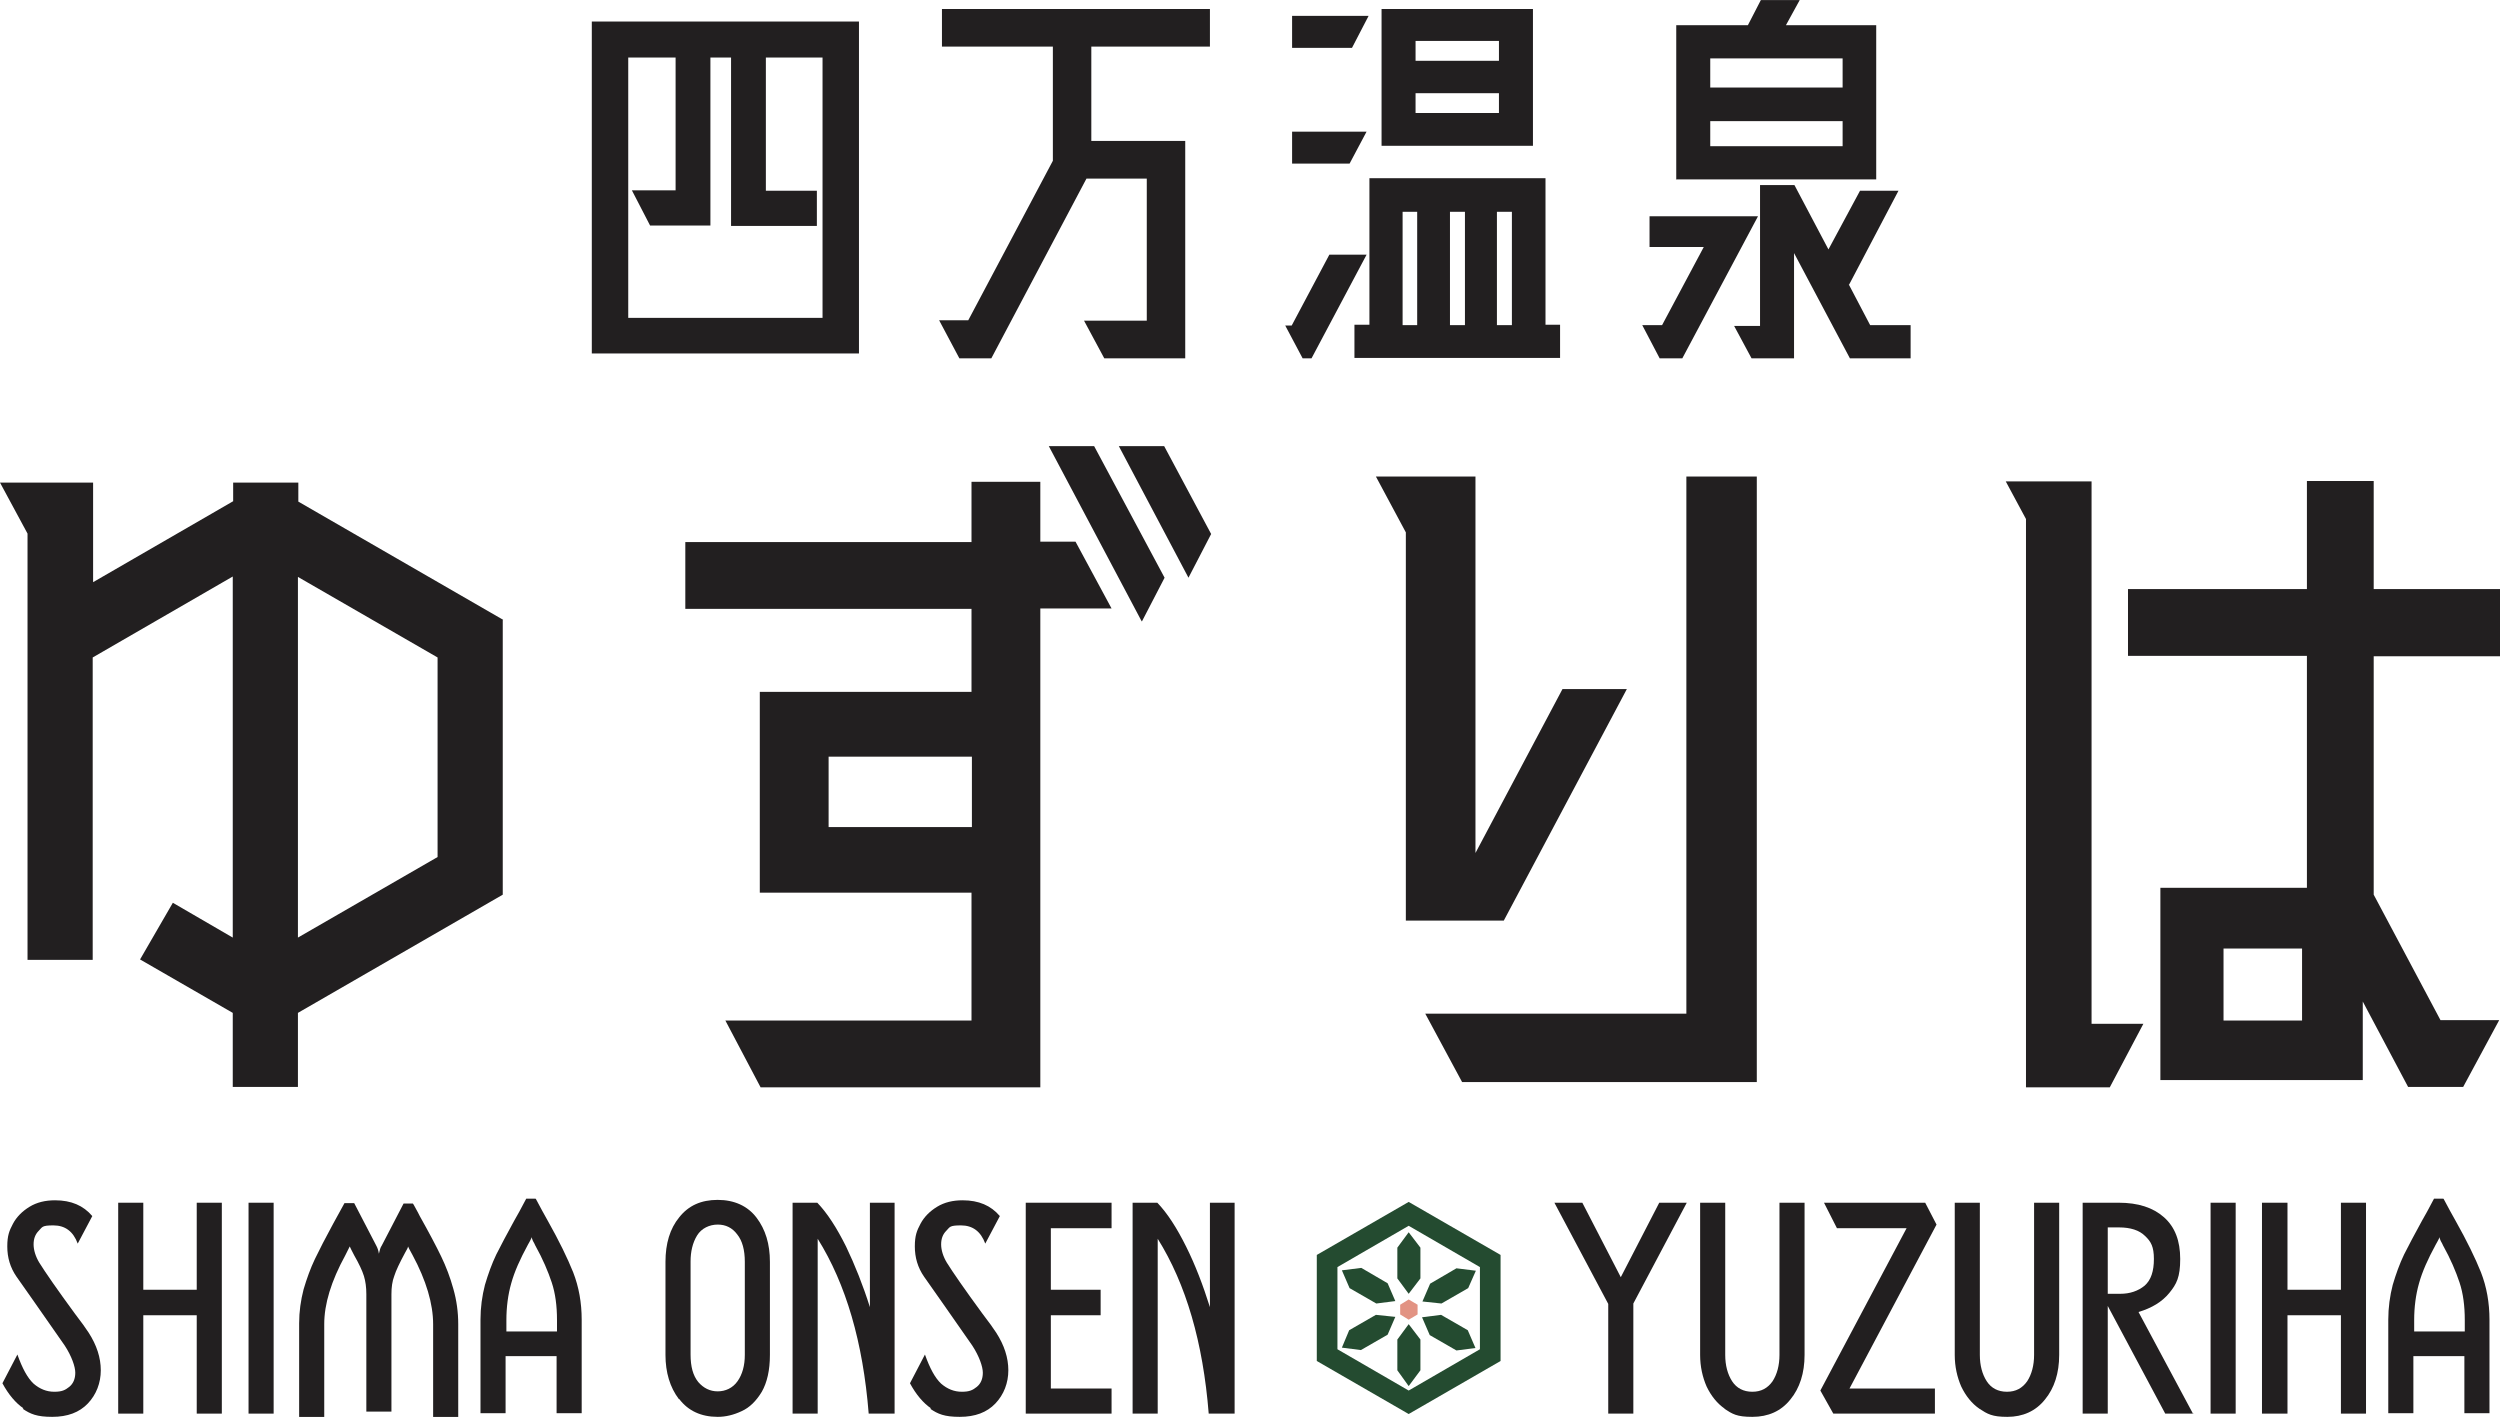 <?xml version="1.0" encoding="UTF-8"?>
<svg id="_レイヤー_1" data-name="レイヤー_1" xmlns="http://www.w3.org/2000/svg" width="217.9mm" height="123.5mm" version="1.1" viewBox="0 0 617.6 350">
  <!-- Generator: Adobe Illustrator 29.2.1, SVG Export Plug-In . SVG Version: 2.1.0 Build 116)  -->
  <defs>
    <style>
      .st0 {
        fill: #e29383;
      }

      .st1 {
        fill: #221f20;
      }

      .st2 {
        fill: #244b30;
      }
    </style>
  </defs>
  <path class="st1" d="M5.8,347.9c-1.9-1.3-3.7-3.4-5.2-6.2l3.7-7.1c1.2,3.4,2.5,5.8,4,7.2,1.5,1.3,3.2,2,5.1,2s2.7-.4,3.7-1.2c1-.8,1.5-2,1.5-3.5s-.9-4.1-2.6-6.7l-7.4-10.6-4.5-6.4c-1.6-2.3-2.3-4.8-2.3-7.5s.5-3.9,1.4-5.6c.9-1.7,2.3-3.1,4.1-4.2,1.8-1.1,3.9-1.6,6.3-1.6,4,0,7,1.3,9.2,3.9l-3.6,6.8c-1.1-3-3.1-4.5-6-4.5s-2.7.4-3.6,1.3c-.9.9-1.3,2-1.3,3.4s.5,3,1.4,4.5c1.5,2.4,4.4,6.6,8.8,12.6,1.6,2.1,2.7,3.6,3.4,4.7,2,3.1,3,6.2,3,9.3s-1.1,6-3.2,8.2c-2.1,2.2-5,3.3-8.8,3.3s-5.4-.7-7.3-2"/>
  <polyline class="st1" points="48.6 318.6 48.6 297.1 54.8 297.1 54.8 349.2 48.6 349.2 48.6 324.9 35.4 324.9 35.4 349.2 29.2 349.2 29.2 297.1 35.4 297.1 35.4 318.6 48.6 318.6"/>
  <rect class="st1" x="61.4" y="297.1" width="6.2" height="52.1"/>
  <path class="st1" d="M73.9,326.9c0-2.9.4-5.7,1.1-8.4.8-2.7,1.7-5.2,2.8-7.5,1.1-2.3,2.6-5.2,4.5-8.7l2.8-5.1h2.4l5.4,10.4c.4.7.6,1.4.7,2.1.2-.9.4-1.6.7-2l5.4-10.4h2.3c.3.4.5.9.8,1.4.3.5.6,1.1.9,1.7,2.3,4.1,4.1,7.5,5.3,10,1.2,2.5,2.2,5.1,3,8,.8,2.8,1.2,5.7,1.2,8.7v23.1h-6.2v-23.1c0-5-1.7-10.8-5.1-17.1-.7-1.2-1-1.9-1.1-2.1,0,.3-.3.8-.7,1.5-1.4,2.6-2.3,4.5-2.7,5.8-.5,1.3-.7,2.8-.7,4.5v29h-6.2v-29c0-1.7-.2-3.2-.6-4.5-.4-1.3-1.2-3-2.4-5.1-.6-1.1-.9-1.8-1.1-2.2,0,0-.4.8-1.1,2.2-3.5,6.4-5.2,12-5.2,17v23.1h-6.2v-23.1"/>
  <path class="st1" d="M132.4,296.2c1.1,2.1,2.1,3.9,3,5.5,2.7,4.8,4.8,9.1,6.2,12.6,1.4,3.6,2.1,7.5,2.1,11.7v23.1h-6.2v-14.1h-12.6v14.1h-6.2v-23.1c0-3,.4-5.9,1.1-8.6.8-2.7,1.7-5.2,2.8-7.5,1.1-2.2,2.6-5,4.4-8.3.7-1.2,1.7-3,3-5.5h2.3M125,328.9h12.6v-2.8c0-3.5-.4-6.6-1.3-9.3-.9-2.7-2.2-5.8-4.1-9.2-.1-.2-.2-.5-.4-.8-.2-.3-.3-.7-.5-1.2,0,.3-.2.6-.4,1-.2.4-.4.7-.5.9-1.9,3.5-3.3,6.6-4.1,9.5-.8,2.8-1.2,5.9-1.2,9.1v2.8Z"/>
  <path class="st1" d="M167.7,345.6c-2.2-2.9-3.3-6.6-3.3-10.9v-23c0-4.5,1.1-8.2,3.4-11,2.3-2.9,5.4-4.3,9.5-4.3s7.4,1.5,9.6,4.4c2.2,2.9,3.3,6.5,3.3,10.9v23c0,3.8-.7,6.8-2,9.1-1.4,2.3-3,3.9-5,4.8-1.9.9-3.9,1.4-5.9,1.4-4.1,0-7.3-1.5-9.5-4.4M182.2,341.2c1.2-1.7,1.8-3.9,1.8-6.5v-23c0-2.9-.6-5.2-1.9-6.8-1.2-1.6-2.8-2.4-4.8-2.4s-4,.9-5.1,2.7c-1.1,1.8-1.6,4-1.6,6.4v23c0,3,.6,5.2,1.9,6.8,1.3,1.5,2.9,2.3,4.8,2.3s3.7-.8,4.9-2.5Z"/>
  <path class="st1" d="M214.8,297.1h6.2v52.1h-6.4c-1.4-17.6-5.6-32-12.6-43.2v43.2h-6.2v-52.1h6.1c2.5,2.6,4.8,6.2,7.1,10.8,2.2,4.6,4.2,9.6,5.9,15v-25.8"/>
  <path class="st1" d="M230,347.9c-1.9-1.3-3.7-3.4-5.2-6.2l3.7-7.1c1.2,3.4,2.5,5.8,4,7.2,1.5,1.3,3.2,2,5.1,2s2.7-.4,3.7-1.2c1-.8,1.5-2,1.5-3.5s-.9-4.1-2.6-6.7l-7.4-10.6-4.5-6.4c-1.6-2.3-2.3-4.8-2.3-7.5s.5-3.9,1.4-5.6c.9-1.7,2.3-3.1,4.1-4.2,1.8-1.1,3.9-1.6,6.3-1.6,4,0,7,1.3,9.2,3.9l-3.6,6.8c-1.1-3-3.1-4.5-6-4.5s-2.7.4-3.6,1.3c-.9.9-1.3,2-1.3,3.4s.5,3,1.4,4.5c1.5,2.4,4.4,6.6,8.8,12.6,1.6,2.1,2.7,3.6,3.4,4.7,2,3.1,3,6.2,3,9.3s-1.1,6-3.2,8.2c-2.1,2.2-5,3.3-8.8,3.3s-5.4-.7-7.3-2"/>
  <polyline class="st1" points="274.6 297.1 274.6 303.4 259.6 303.4 259.6 318.6 271.9 318.6 271.9 324.9 259.6 324.9 259.6 343 274.6 343 274.6 349.2 253.4 349.2 253.4 297.1 274.6 297.1"/>
  <path class="st1" d="M298.8,297.1h6.2v52.1h-6.4c-1.4-17.6-5.6-32-12.6-43.2v43.2h-6.2v-52.1h6.1c2.5,2.6,4.8,6.2,7.1,10.8s4.2,9.6,5.9,15v-25.8"/>
  <polyline class="st1" points="409.9 297.1 416.7 297.1 403.5 322 403.5 349.2 397.3 349.2 397.3 322.1 384 297.1 390.9 297.1 400.4 315.5 409.9 297.1"/>
  <path class="st1" d="M426.1,348c-1.9-1.3-3.4-3.2-4.5-5.5-1-2.3-1.6-4.9-1.6-7.8v-37.6h6.2v37.6c0,2.6.6,4.8,1.7,6.5,1.1,1.7,2.8,2.6,5,2.6s3.8-.9,5-2.6c1.1-1.7,1.7-3.9,1.7-6.5v-37.6h6.2v37.6c0,4.5-1.2,8.2-3.5,11-2.3,2.9-5.5,4.3-9.4,4.3s-4.9-.7-6.9-2"/>
  <polyline class="st1" points="475.6 297.1 478.4 302.5 456.9 343 478 343 478 349.2 452.9 349.2 449.7 343.5 471 303.4 453.8 303.4 450.6 297.1 475.6 297.1"/>
  <path class="st1" d="M489,348c-1.9-1.3-3.4-3.2-4.5-5.5-1-2.3-1.6-4.9-1.6-7.8v-37.6h6.2v37.6c0,2.6.6,4.8,1.7,6.5,1.1,1.7,2.8,2.6,5,2.6s3.8-.9,5-2.6c1.1-1.7,1.7-3.9,1.7-6.5v-37.6h6.2v37.6c0,4.5-1.2,8.2-3.5,11-2.3,2.9-5.5,4.3-9.3,4.3s-4.9-.7-6.9-2"/>
  <path class="st1" d="M541.9,349.2h-7l-14.2-26.6v26.6h-6.2v-52.1h8.9c4.8,0,8.5,1.2,11.2,3.6,2.7,2.4,4,5.8,4,10.3s-.9,6.2-2.7,8.4c-1.8,2.2-4.3,3.7-7.6,4.7l13.5,25.2M520.7,303.2v16.4h3.1c2.4,0,4.4-.7,6-2,1.6-1.4,2.3-3.6,2.3-6.6s-.7-4.3-2.2-5.7c-1.4-1.4-3.6-2.1-6.4-2.1h-2.9Z"/>
  <rect class="st1" x="546.1" y="297.1" width="6.2" height="52.1"/>
  <polyline class="st1" points="578.3 318.6 578.3 297.1 584.5 297.1 584.5 349.2 578.3 349.2 578.3 324.9 565.1 324.9 565.1 349.2 558.8 349.2 558.8 297.1 565.1 297.1 565.1 318.6 578.3 318.6"/>
  <path class="st1" d="M603.7,296.2c1.1,2.1,2.1,3.9,3,5.5,2.7,4.8,4.8,9.1,6.2,12.6,1.4,3.6,2.1,7.5,2.1,11.7v23.1h-6.2v-14.1h-12.6v14.1h-6.2v-23.1c0-3,.4-5.9,1.1-8.6.8-2.7,1.7-5.2,2.8-7.5,1.1-2.2,2.6-5,4.4-8.3.7-1.2,1.7-3,3-5.5h2.3M596.3,328.9h12.6v-2.8c0-3.5-.4-6.6-1.3-9.3-.9-2.7-2.2-5.8-4.1-9.2-.1-.2-.2-.5-.4-.8s-.3-.7-.5-1.2c0,.3-.2.6-.4,1-.2.4-.4.7-.5.9-1.9,3.5-3.3,6.6-4.1,9.5-.8,2.8-1.2,5.9-1.2,9.1v2.8Z"/>
  <path class="st2" d="M348,296.9l-22.7,13.1v26.2l22.7,13.1,22.7-13.1v-26.2l-22.7-13.1M365.6,333.3l-17.6,10.2-17.6-10.2v-20.3l17.6-10.2,17.6,10.2v20.3Z"/>
  <polyline class="st2" points="345.2 308.2 348 304.4 350.9 308.2 350.9 315.8 348 319.6 345.2 315.8 345.2 308.2"/>
  <polyline class="st2" points="339.9 324.8 344.7 325.3 342.8 329.7 336.2 333.5 331.5 332.9 333.3 328.6 339.9 324.8"/>
  <polyline class="st2" points="359.8 313.3 364.6 313.9 362.7 318.2 356.1 322 351.4 321.5 353.3 317.1 359.8 313.3"/>
  <polyline class="st2" points="342.8 317 344.7 321.4 340 322 333.4 318.2 331.5 313.8 336.3 313.2 342.8 317"/>
  <polyline class="st2" points="362.6 328.6 364.5 333 359.8 333.6 353.2 329.8 351.3 325.4 356 324.8 362.6 328.6"/>
  <polyline class="st2" points="350.9 338.5 348 342.4 345.2 338.5 345.2 330.9 348 327.1 350.9 330.9 350.9 338.5"/>
  <polyline class="st0" points="345.9 322.3 348 321 350.2 322.3 350.2 324.7 348 326 345.9 324.7 345.9 322.3"/>
  <path class="st1" d="M212.2,5.3v82h-66V5.3h66ZM155.2,14.2v64.3h48V14.2h-14v32.9h12.6v8.7h-21.2V14.2h-5.1v41.5h-14.9l-4.5-8.7h10.8V14.2h-11.7Z"/>
  <polyline class="st1" points="298.9 2.2 298.9 11.5 269.6 11.5 269.6 34.8 292.8 34.8 292.8 88.5 272.8 88.5 267.8 79.2 283.3 79.2 283.3 44.1 268.4 44.1 244.9 88.5 237 88.5 232 79.1 239.2 79.1 260.1 39.7 260.1 11.5 232.7 11.5 232.7 2.2 298.9 2.2"/>
  <path class="st1" d="M319.1,80.4l9.3-17.5h9.2l-13.6,25.6h-2.2l-4.3-8.1h1.6M319.2,3.9h18.9l-4.1,7.9h-14.8V3.9ZM319.2,32.5h18.4l-4.2,7.9h-14.2v-7.9ZM381.8,44v36.2h3.6v8.2h-50.8v-8.2h3.7v-36.2h43.6ZM341.3,35.9V2.2h37.4v33.8h-37.4ZM350.1,80.3v-28h-3.6v28h3.6ZM370.3,15v-4.9h-20.6v4.9h20.6ZM349.7,23v4.9h20.6v-4.9h-20.6ZM358.2,52.3v28h3.7v-28h-3.7ZM369.8,52.3v28h3.7v-28h-3.7Z"/>
  <path class="st1" d="M434.3,53.4l-18.7,35.1h-5.6l-4.3-8.2h4.9l10.3-19.3h-13.4v-7.6h26.9M414.1,44.2V6.2h17.7l3.2-6.2h9.6l-3.4,6.2h22.3v38.1h-49.5ZM455.2,21.6v-7.2h-32.7v7.2h32.7ZM422.5,29.9v6.2h32.7v-6.2h-32.7ZM456.7,70.2l5.3,10.1h10v8.2h-15l-13.8-26v26h-10.5l-4.3-8h6.4v-34.8h8.5l8.4,15.9,7.8-14.5h9.5l-12.2,23.2Z"/>
  <path class="st1" d="M257,133.8h8.7l8.9,16.5h-17.6v118.3h-69.1l-8.7-16.5h60.8v-31.6h-52.3v-49.6h52.3v-20.5h-70.7v-16.5h70.7v-14.9h17v14.9M204.7,186.9v17.4h35.4v-17.4h-35.4ZM282,153.4l-22.9-43.2h11.2l17.4,32.5-5.6,10.8ZM276.4,110.2h11.2l11.6,21.7-5.6,10.8-17.2-32.5Z"/>
  <path class="st1" d="M516.7,118.9v134h12.8l-8.3,15.7h-20.7v-140.4l-5-9.3h21.1M617.6,162.1h-31.2v58.9l16.5,31h14.5l-8.9,16.5h-13.6l-11.2-21.1v19.4h-50v-47.5h36.2v-57.3h-44.2v-16.5h44.2v-26.7h16.5v26.7h31.2v16.5ZM549.3,234.3v17.8h19.4v-17.8h-19.4Z"/>
  <path class="st1" d="M124.3,153.1l-50.6-29.2v-4.7h-16.1v4.6l-34.6,20v-24.6H0l6.8,12.6v21.3h0s0,0,0,0v84h16.1v-74.7l34.6-20v89.2l-14.8-8.6-8.1,14,22.9,13.2v18.3h16.1v-18.3l50.6-29.2h0c0,0,0,0,0,0v-67.8h0,0M73.6,142.5l34.5,19.9v49.3l-34.5,19.9v-89.2Z"/>
  <polyline class="st1" points="371.5 227.4 401.9 170.2 386 170.2 364.5 210.7 364.5 117.7 339.9 117.7 347.3 131.5 347.3 227.4 371.5 227.4"/>
  <polyline class="st1" points="416.6 117.7 416.6 250.4 352.1 250.4 361.2 267.3 434 267.3 434 117.7 416.6 117.7"/>
</svg>